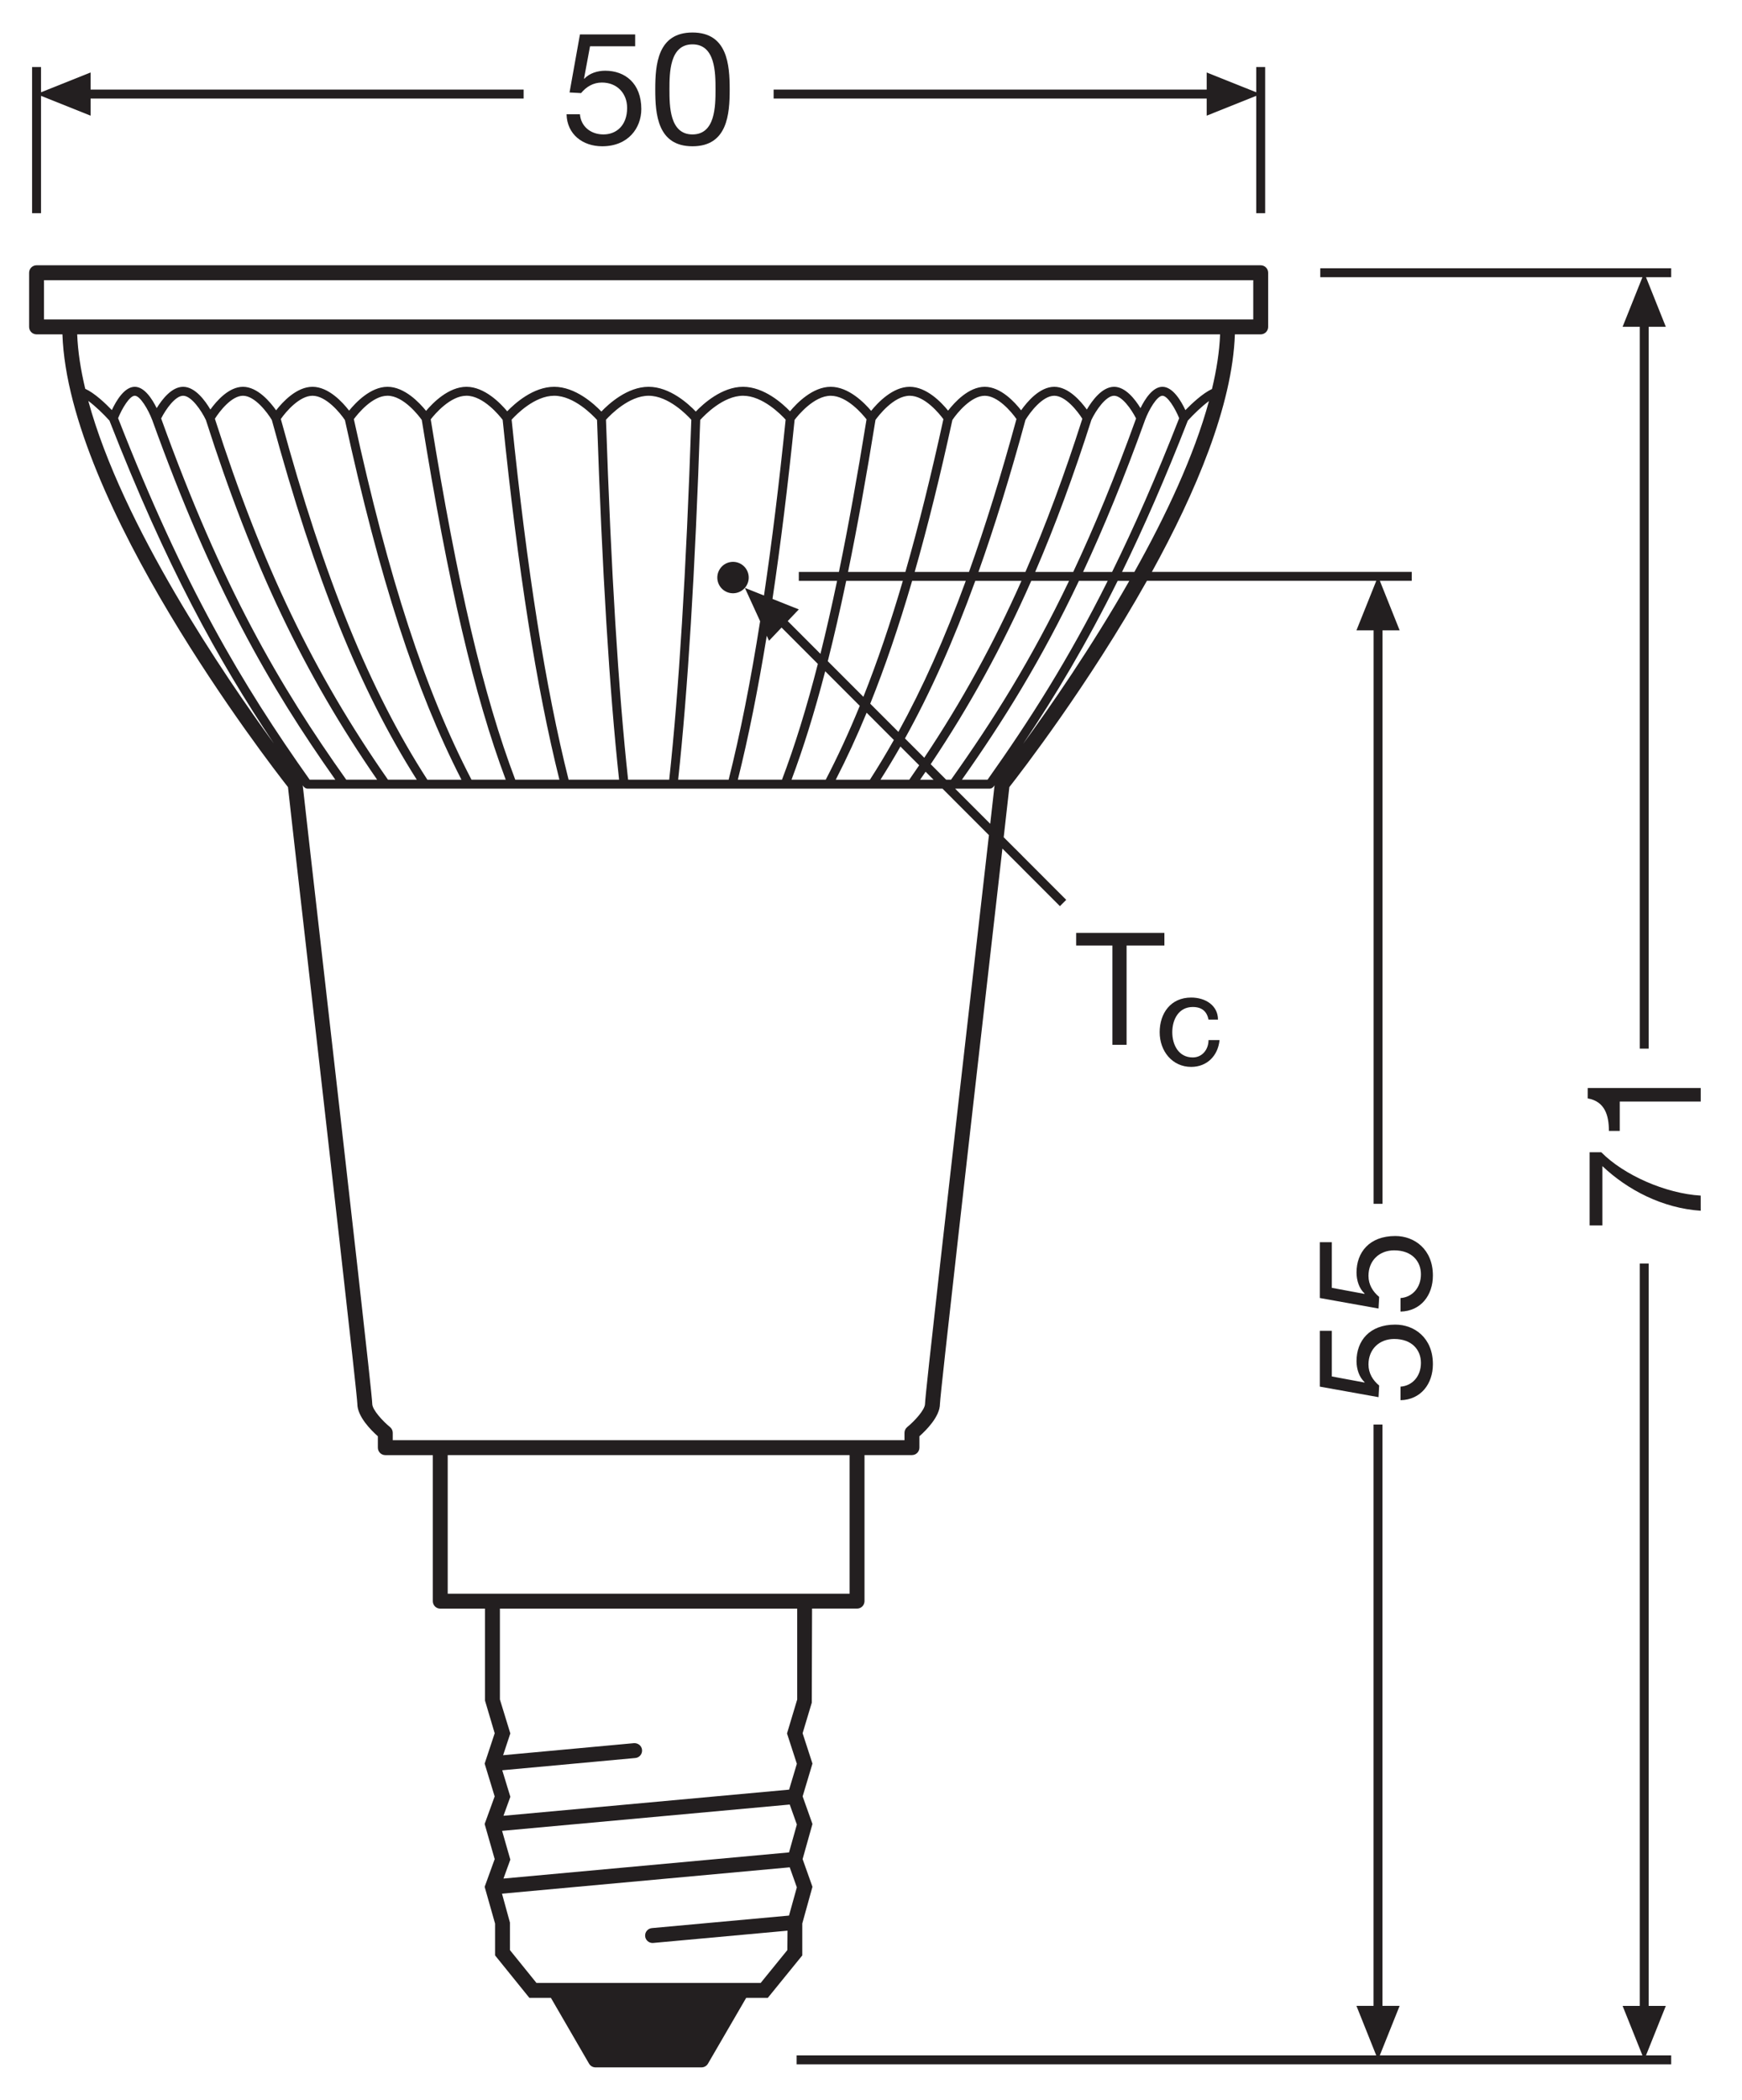 <?xml version="1.0" encoding="utf-8"?>
<!-- Generator: Adobe Illustrator 26.4.1, SVG Export Plug-In . SVG Version: 6.00 Build 0)  -->
<!DOCTYPE svg PUBLIC "-//W3C//DTD SVG 1.1//EN" "http://www.w3.org/Graphics/SVG/1.1/DTD/svg11.dtd">
<svg version="1.1"
	 id="svg2" xmlns:x="http://ns.adobe.com/Extensibility/1.0/" xmlns:i="http://ns.adobe.com/AdobeIllustrator/10.0/" xmlns:graph="http://ns.adobe.com/Graphs/1.0/" xmlns:cc="http://creativecommons.org/ns#" xmlns:rdf="http://www.w3.org/1999/02/22-rdf-syntax-ns#" xmlns:svg="http://www.w3.org/2000/svg" xmlns:dc="http://purl.org/dc/elements/1.1/"
	 xmlns="http://www.w3.org/2000/svg" xmlns:xlink="http://www.w3.org/1999/xlink" x="0px" y="0px"
	 viewBox="0 0 110.551 133.228" style="enable-background:new 0 0 110.551 133.228;" xml:space="preserve">
<style type="text/css">
	.st0{fill:#231F20;}
</style>
<g>
	<polygon class="st0" points="102.974,20.733 104.063,20.733 104.063,66.53 104.629,66.53 104.629,20.733 
		105.716,20.733 104.459,17.589 106.057,17.589 106.057,17.022 83.787,17.022 83.787,17.589 
		104.232,17.589 	"/>
	<polygon class="st0" points="105.716,127.266 104.629,127.266 104.629,80.166 104.063,80.166 104.063,127.266 
		102.974,127.266 104.232,130.405 87.565,130.405 88.824,127.262 87.734,127.262 87.734,90.382 
		87.168,90.382 87.168,127.262 86.082,127.262 87.338,130.405 50.556,130.405 50.556,130.972 
		106.057,130.972 106.057,130.405 104.459,130.405 	"/>
	<polygon class="st0" points="2.604,6.081 5.749,7.339 5.749,6.252 33.231,6.252 33.231,5.684 5.749,5.684 
		5.749,4.598 2.604,5.855 2.604,4.255 2.037,4.255 2.037,13.526 2.604,13.526 	"/>
	<polygon class="st0" points="76.579,7.339 79.723,6.081 79.723,13.526 80.289,13.526 80.289,4.255 
		79.723,4.255 79.723,5.855 76.579,4.598 76.579,5.684 49.096,5.684 49.096,6.252 76.579,6.252 	"/>
	<path class="st0" d="M50.913,122.041l0.647-2.332l-0.625-1.757l0.625-2.227l-0.623-1.752l0.623-2.081l-0.625-1.925
		l0.582-1.937l0.018-5.971h2.855c0.261,0,0.473-0.212,0.473-0.473v-9.267h3.012c0.261,0,0.473-0.212,0.473-0.473
		v-0.722c0.42-0.371,1.303-1.247,1.303-2.053c0.018-0.66,2.042-18.391,3.251-28.984
		c0.273-2.388,0.518-4.533,0.713-6.248l0.342,0.342l0.473,0.473c0-0.001,0-0.001,0-0.002l0.472,0.473v0.002
		l2.362,2.364l0.4-0.4l-2.762-2.765v-0.002l-0.472-0.473c0,0.001,0,0.001,0,0.002l-0.473-0.473l-0.26-0.26
		c0.182-1.599,0.31-2.732,0.359-3.184c0.72-0.917,5.025-6.487,8.73-13.086h14.556l-1.259,3.144h1.089v36.384
		h0.566v-36.384h1.087l-1.256-3.143h2.024v-0.566h-16.492c2.764-5.015,5.112-10.551,5.267-15.071h1.639
		c0.261,0,0.473-0.212,0.473-0.473v-3.437c0-0.261-0.212-0.473-0.473-0.473H2.32
		c-0.261,0-0.473,0.212-0.473,0.473v3.437c0,0.261,0.212,0.473,0.473,0.473h1.642
		c0.367,10.69,13.03,27.09,14.313,28.724c0.108,0.998,0.596,5.278,1.211,10.667
		c1.264,11.079,3.175,27.819,3.192,28.465c0,0.809,0.882,1.685,1.302,2.056v0.723c0,0.261,0.212,0.473,0.473,0.473
		h3.014v9.267c0,0.261,0.212,0.473,0.473,0.473h2.84v5.835l0.614,2.072l-0.592,1.787l-0,0.001l-0.045,0.137
		l0.635,2.081l-0.636,1.751l0.638,2.227l-0.637,1.758l0.661,2.333v2.018l2.177,2.694h1.367l2.421,4.176
		c0.085,0.145,0.24,0.235,0.409,0.235h6.727c0.169,0,0.324-0.09,0.409-0.235l2.426-4.176h1.372l2.188-2.693
		v-2.02H50.913z M49.967,123.725l-1.693,2.084h-1.194h-11.847h-1.188l-1.683-2.083v-1.749l-0.504-1.831
		l18.259-1.673l0.452,1.271l-0.497,1.791l-8.702,0.795c-0.26,0.024-0.451,0.254-0.428,0.514
		c0.022,0.245,0.229,0.43,0.47,0.43c0.014,0,0.029-0.001,0.043-0.002l8.522-0.779L49.967,123.725z
		 M24.751,90.542c-0.455-0.371-1.127-1.096-1.127-1.472c0-0.505-1.449-13.238-3.199-28.572
		c-0.619-5.422-1.109-9.713-1.212-10.67c0.021,0.029,0.041,0.059,0.062,0.088
		c0.006,0.009,0.016,0.012,0.023,0.02c0.009,0.01,0.02,0.018,0.031,0.027c0.048,0.04,0.106,0.071,0.174,0.072
		c0.001,0,0.002,0.001,0.003,0.001h2.321h7.921h6.112h10.605h6.112h7.235l2.948,2.95
		c-0.206,1.817-0.484,4.247-0.798,6.996c-1.782,15.611-3.258,28.576-3.258,29.087c0,0.376-0.673,1.101-1.129,1.472
		c-0.109,0.09-0.174,0.225-0.174,0.366v0.468h-3.012h-26.45h-3.014v-0.468
		C24.926,90.767,24.861,90.632,24.751,90.542z M5.603,25.435c0.446,0.329,0.978,0.844,1.343,1.251
		c3.601,9.223,6.862,15.152,10.431,20.481C14.247,42.875,7.756,33.348,5.603,25.435z M4.899,21.214h72.531
		c-0.041,1.094-0.226,2.259-0.515,3.466c-0.592,0.277-1.28,0.923-1.687,1.341
		c-0.268-0.575-0.795-1.48-1.458-1.48c-0.617,0-1.111,0.78-1.392,1.353c-0.342-0.558-0.951-1.353-1.676-1.353
		c-0.763,0-1.401,0.884-1.729,1.442c-0.393-0.544-1.173-1.442-2.068-1.442c-0.923,0-1.724,0.954-2.103,1.492
		c-0.415-0.533-1.302-1.492-2.308-1.492c-1.021,0-1.917,0.984-2.326,1.512c-0.426-0.526-1.368-1.512-2.435-1.512
		c-1.077,0-2.027,1.005-2.448,1.526c-0.438-0.518-1.434-1.526-2.566-1.526c-1.151,0-2.16,1.046-2.583,1.554
		c-0.479-0.497-1.651-1.554-2.981-1.554c-1.346,0-2.531,1.083-2.998,1.571c-0.466-0.488-1.647-1.571-2.995-1.571
		c-1.347,0-2.53,1.081-2.997,1.57c-0.468-0.488-1.651-1.57-2.996-1.57c-1.33,0-2.502,1.057-2.98,1.554
		c-0.424-0.507-1.434-1.554-2.585-1.554c-1.131,0-2.127,1.008-2.564,1.527c-0.42-0.521-1.37-1.527-2.448-1.527
		c-1.067,0-2.01,0.986-2.437,1.512c-0.408-0.529-1.304-1.512-2.324-1.512c-1.008,0-1.893,0.959-2.308,1.492
		c-0.38-0.537-1.182-1.492-2.104-1.492c-0.896,0-1.675,0.897-2.068,1.442c-0.328-0.558-0.966-1.442-1.729-1.442
		c-0.726,0-1.336,0.796-1.678,1.354c-0.282-0.573-0.776-1.354-1.392-1.354c-0.661,0-1.186,0.902-1.454,1.477
		c-0.407-0.425-1.097-1.081-1.689-1.35C5.123,23.466,4.94,22.305,4.899,21.214z M2.793,17.778h76.741
		v2.491h-1.622H4.417h-1.625V17.778z M62.842,52.267l-2.229-2.231h2.207c0.001,0,0.002-0.001,0.003-0.001
		c0.068-0.001,0.127-0.032,0.175-0.073c0.01-0.008,0.02-0.015,0.029-0.025c0.007-0.008,0.018-0.012,0.025-0.021
		c0.022-0.031,0.043-0.062,0.065-0.093C63.077,50.188,62.981,51.043,62.842,52.267z M50.232,49.469
		c0.755-2.018,1.461-4.283,2.137-6.881l2.193,2.195c-0.683,1.674-1.4,3.228-2.159,4.686h-2.172V49.469z
		 M43.037,49.469c0.609-5.616,1.08-13.286,1.4-22.826c0.275-0.304,1.461-1.534,2.719-1.534
		c1.237,0,2.402,1.187,2.702,1.517c-0.418,4.1-0.876,7.795-1.374,11.157l-1.214-0.484l0.969,2.115
		c-0.602,3.814-1.266,7.146-1.997,10.054H43.037z M21.974,49.469c-4.247-5.975-7.878-12.19-11.747-22.92
		c0.303-0.597,0.901-1.44,1.396-1.44c0.521,0,1.159,0.94,1.443,1.537c2.946,9.227,6.214,16.09,10.868,22.823h-1.961
		V49.469z M19.653,49.469c-4.274-6.026-7.987-12.262-12.158-22.937c0.254-0.627,0.734-1.424,1.059-1.424
		c0.341,0,0.857,0.884,1.099,1.523c0.001,0.001,0.002,0.002,0.003,0.003c3.834,10.662,7.437,16.901,11.625,22.835
		h-1.627V49.469z M24.622,49.469c-4.724-6.765-8.017-13.631-10.985-22.901c0.305-0.486,1.063-1.459,1.783-1.459
		c0.757,0,1.561,1.084,1.83,1.536c2.735,10.063,5.585,17.133,9.2,22.824h-1.828V49.469z M27.121,49.469
		c-3.665-5.676-6.539-12.748-9.299-22.884c0.338-0.487,1.192-1.476,2.011-1.476c0.857,0,1.756,1.087,2.057,1.544
		c2.195,10.074,4.486,17.14,7.396,22.817H27.121z M29.922,49.469c-2.945-5.662-5.253-12.733-7.466-22.877
		c0.251-0.338,1.173-1.484,2.136-1.484c1.03,0,2.01,1.306,2.174,1.534c1.678,10.417,3.328,17.486,5.329,22.826
		h-2.173V49.469z M32.7,49.469c-2.017-5.318-3.676-12.386-5.365-22.863c0.257-0.33,1.24-1.498,2.27-1.498
		c1.073,0,2.094,1.266,2.295,1.53c0.971,9.549,2.151,17.018,3.601,22.831
		C35.501,49.469,32.7,49.469,32.7,49.469z M36.084,49.469c-1.457-5.795-2.641-13.27-3.615-22.843
		c0.298-0.329,1.46-1.517,2.701-1.517c1.262,0,2.451,1.238,2.719,1.536c0.32,9.527,0.79,17.197,1.4,22.824
		h-3.205V49.469z M39.86,49.469c-0.611-5.618-1.083-13.294-1.403-22.838c0.294-0.324,1.464-1.522,2.707-1.522
		c1.247,0,2.419,1.205,2.708,1.525c-0.321,9.555-0.793,17.23-1.403,22.835h-2.608V49.469z M62.672,49.469h-1.627
		c2.639-3.739,5.047-7.604,7.426-12.617h1.828C67.81,41.834,65.351,45.693,62.672,49.469z M68.736,36.286
		c1.306-2.804,2.607-5.958,3.936-9.652c0-0.001,0.001-0.001,0.001-0.002c0.24-0.639,0.756-1.523,1.098-1.523
		c0.325,0,0.806,0.797,1.062,1.425c-1.46,3.736-2.864,6.922-4.256,9.752H68.736z M68.11,36.286h-2.414
		c1.274-2.954,2.443-6.127,3.566-9.645c0.284-0.598,0.921-1.532,1.44-1.532c0.496,0,1.095,0.845,1.396,1.442
		C70.752,30.285,69.434,33.466,68.11,36.286z M65.076,36.286h-2.981c1.027-2.888,2.012-6.073,2.982-9.64
		c0.268-0.451,1.072-1.537,1.828-1.537c0.717,0,1.477,0.975,1.783,1.46
		C67.553,30.117,66.369,33.313,65.076,36.286z M54.792,44.211l-2.259-2.261
		c0.398-1.573,0.786-3.267,1.169-5.098h3.594C56.502,39.562,55.674,41.991,54.792,44.211z M57.886,36.852
		h3.405c-1.329,3.64-2.735,6.782-4.277,9.583l-1.787-1.788C56.167,42.307,57.046,39.735,57.886,36.852z
		 M61.894,36.852h2.931c-1.79,4.032-3.794,7.665-6.17,11.224l-1.224-1.225
		C59.046,43.94,60.511,40.665,61.894,36.852z M61.494,36.286h-3.446c0.825-2.886,1.615-6.071,2.392-9.639
		c0.306-0.46,1.201-1.537,2.055-1.537c0.817,0,1.671,0.988,2.012,1.475
		C63.526,30.18,62.532,33.387,61.494,36.286z M57.458,36.286h-3.639c0.588-2.864,1.163-6.052,1.742-9.645
		c0.169-0.235,1.146-1.532,2.173-1.532c0.963,0,1.886,1.149,2.136,1.485
		C59.086,30.187,58.289,33.39,57.458,36.286z M53.24,36.286h-2.546v0.566h2.429
		c-0.346,1.652-0.697,3.193-1.056,4.632l-2.077-2.079l0.704-0.741l-1.67-0.665
		c0.51-3.418,0.977-7.179,1.403-11.359c0.197-0.26,1.217-1.53,2.293-1.53c1.033,0,2.014,1.167,2.272,1.497
		C54.41,30.217,53.831,33.417,53.24,36.286z M48.661,40.337l0.144,0.315l0.794-0.836l2.304,2.306
		c-0.718,2.8-1.468,5.216-2.276,7.347h-2.802C47.493,46.795,48.102,43.76,48.661,40.337z M54.998,45.219
		l1.728,1.73c-0.492,0.871-0.997,1.711-1.52,2.521h-2.167C53.724,48.136,54.376,46.728,54.998,45.219z
		 M57.143,47.365l1.19,1.19c-0.207,0.305-0.415,0.61-0.628,0.914h-1.828
		C56.309,48.788,56.731,48.088,57.143,47.365z M58.74,48.964l0.505,0.506h-0.853
		C58.509,49.301,58.625,49.132,58.74,48.964z M59.064,48.486c2.468-3.685,4.537-7.444,6.382-11.634h2.399
		c-2.396,5.009-4.823,8.861-7.492,12.617h-0.307L59.064,48.486z M64.926,47.201
		c2.063-3.077,4.023-6.356,6.004-10.349h0.739C69.239,41.111,66.596,44.913,64.926,47.201z M71.208,36.286
		c1.364-2.794,2.742-5.933,4.173-9.599c0.374-0.412,0.899-0.916,1.343-1.242
		c-0.953,3.497-2.753,7.306-4.734,10.841H71.208z M28.413,92.321h25.505v8.794h-2.38h-20.758h-2.367V92.321z
		 M31.725,102.061h18.867v5.766l-0.647,2.153l0.625,1.925l-0.491,1.64l-18.128,1.659l0.437-1.205l-0.514-1.683
		l8.445-0.778c0.26-0.024,0.451-0.254,0.427-0.514s-0.252-0.442-0.514-0.428l-8.304,0.765l0.458-1.382
		l-0.661-2.155v-5.764H31.725z M50.118,114.49l0.452,1.268l-0.496,1.769l-18.123,1.66l0.436-1.202
		l-0.523-1.825L50.118,114.49z"/>
	<path class="st0" d="M38.297,8.529c-0.852,0-1.441-0.55-1.492-1.281h-0.85c0.03,1.281,1.031,2.033,2.261,2.033
		c1.653,0,2.483-1.161,2.483-2.362c0-1.632-1.031-2.432-2.293-2.432c-0.479,0-1.01,0.16-1.32,0.51
		l-0.021-0.02l0.38-2.042h2.864v-0.751h-3.504l-0.66,3.683l0.73,0.04c0.331-0.4,0.771-0.67,1.322-0.67
		c0.961,0,1.602,0.681,1.602,1.611C39.798,7.969,39.108,8.529,38.297,8.529z"/>
	<path class="st0" d="M43.946,9.281c2.222,0,2.362-2.042,2.362-3.604c0-1.562-0.14-3.614-2.362-3.614
		c-2.223,0-2.362,2.052-2.362,3.614C41.584,7.239,41.724,9.281,43.946,9.281z M43.946,2.814
		c1.452,0,1.462,1.802,1.462,2.853c0,1.062-0.01,2.862-1.462,2.862c-1.452,0-1.461-1.801-1.461-2.862
		C42.486,4.617,42.495,2.814,43.946,2.814z"/>
	<path class="st0" d="M47.044,35.797c-0.468-0.291-1.083-0.146-1.372,0.323c-0.29,0.467-0.146,1.082,0.322,1.372
		c0.468,0.289,1.082,0.144,1.372-0.323C47.656,36.702,47.512,36.087,47.044,35.797z"/>
	<polygon class="st0" points="71.495,66.29 71.495,59.99 73.895,59.99 73.895,59.19 68.295,59.19 
		68.295,59.99 70.595,59.99 70.595,66.29 	"/>
	<path class="st0" d="M75.595,67.69c1,0,1.7-0.7,1.8-1.7h-0.7c0,0.6-0.4,1.1-1,1.1c-0.9,0-1.3-0.8-1.3-1.6
		c0-0.8,0.4-1.6,1.3-1.6c0.6,0,0.9,0.3,1,0.8h0.6c0-0.9-0.8-1.4-1.7-1.4c-1.3,0-2,1-2,2.2
		C73.595,66.69,74.395,67.69,75.595,67.69z"/>
	<path class="st0" d="M90.176,86.47c0,0.859-0.557,1.456-1.295,1.507v0.86c1.295-0.03,2.054-1.042,2.054-2.287
		c0-1.669-1.174-2.509-2.388-2.509c-1.649,0-2.459,1.042-2.459,2.317c0,0.485,0.162,1.022,0.517,1.335l-0.021,0.021
		l-2.063-0.385v-2.894h-0.759v3.541l3.723,0.668l0.04-0.738c-0.404-0.334-0.678-0.779-0.678-1.336
		c0-0.971,0.689-1.618,1.629-1.618C89.609,84.952,90.176,85.65,90.176,86.47z"/>
	<path class="st0" d="M90.176,80.848c0,0.86-0.557,1.457-1.295,1.508v0.859c1.295-0.03,2.054-1.042,2.054-2.286
		c0-1.669-1.174-2.509-2.388-2.509c-1.649,0-2.459,1.042-2.459,2.316c0,0.485,0.162,1.022,0.517,1.336l-0.021,0.019
		l-2.063-0.384v-2.894h-0.759v3.541l3.723,0.667l0.04-0.738c-0.404-0.334-0.678-0.779-0.678-1.335
		c0-0.972,0.689-1.619,1.629-1.619C89.609,79.33,90.176,80.029,90.176,80.848z"/>
	<path class="st0" d="M107.931,75.856c-2.235-0.132-4.886-1.306-6.312-2.752h-0.738v4.644h0.81v-3.764
		c1.588,1.508,3.813,2.671,6.241,2.833C107.931,76.817,107.931,75.856,107.931,75.856z"/>
	<path class="st0" d="M100.758,69.688c1.093,0.191,1.346,1.082,1.346,2.063h0.689v-1.861h5.139v-0.86h-7.173
		C100.758,69.03,100.758,69.688,100.758,69.688z"/>
</g>
</svg>
